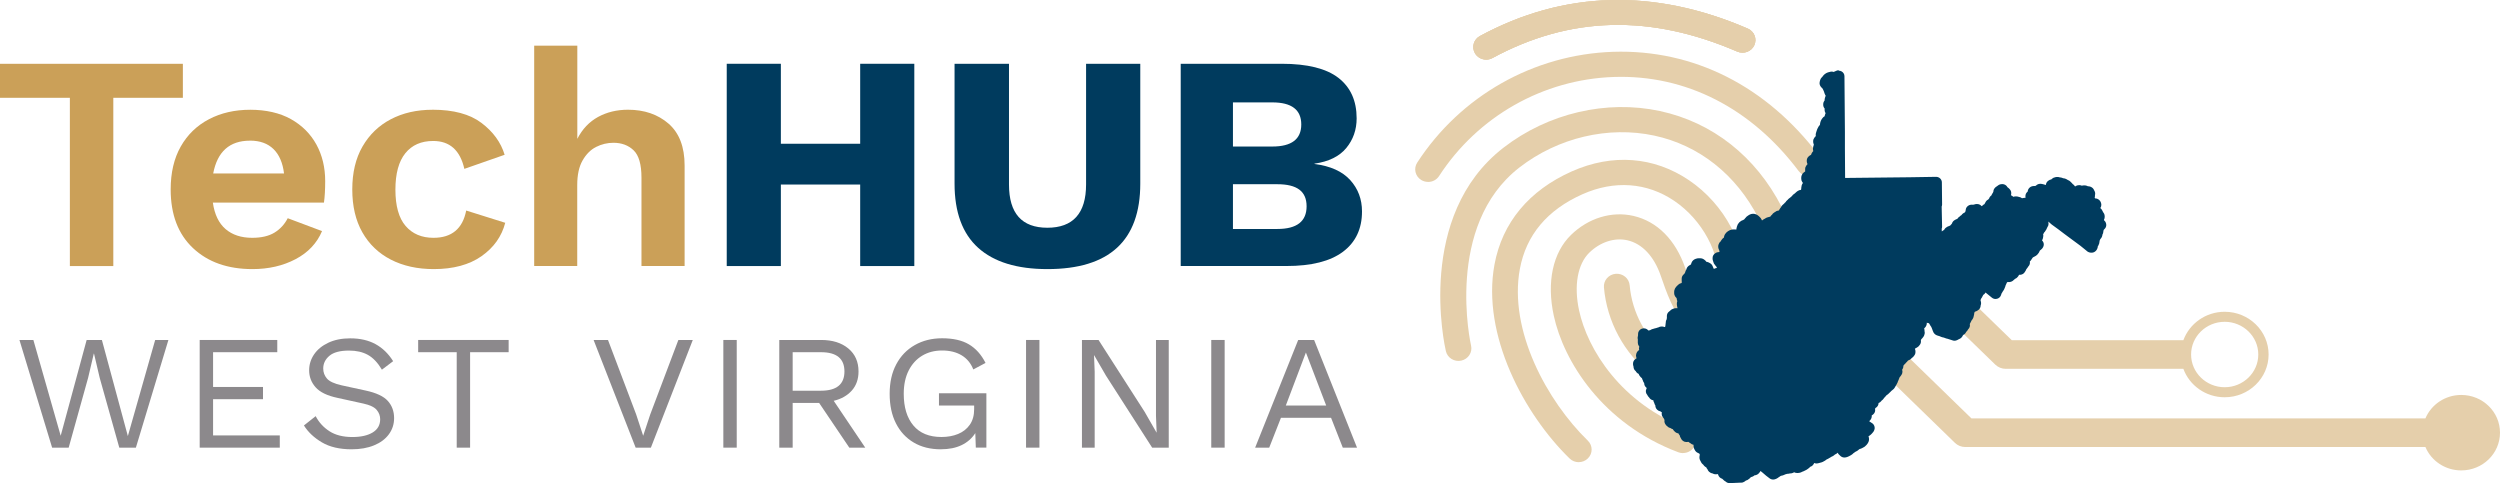 <?xml version="1.0" encoding="UTF-8"?> <svg xmlns="http://www.w3.org/2000/svg" id="Layer_2" viewBox="0 0 648 125.25"><defs><style>.cls-1{fill:#003b5e;}.cls-2{fill:#cba058;}.cls-3{fill:#8c898c;}.cls-4{fill:#e5cfab;}</style></defs><g id="Layer_1-2"><path class="cls-4" d="m385.23,15.45c-1.18,0-2.32-.6-2.93-1.68-.9-1.57-.31-3.56,1.3-4.43,21.77-11.77,45.13-12.42,69.42-1.93,1.69.73,2.45,2.65,1.7,4.3-.75,1.65-2.73,2.39-4.42,1.66-22.59-9.75-43.34-9.2-63.46,1.67-.51.28-1.07.41-1.62.41Z"></path><path class="cls-4" d="m385.23,15.45c-1.18,0-2.32-.6-2.93-1.68-.9-1.57-.31-3.56,1.3-4.43,21.77-11.77,45.13-12.42,69.42-1.93,1.69.73,2.45,2.65,1.7,4.3-.75,1.65-2.73,2.39-4.42,1.66-22.59-9.75-43.34-9.2-63.46,1.67-.51.28-1.07.41-1.62.41Z"></path><path class="cls-4" d="m385.23,15.45c-1.18,0-2.32-.6-2.93-1.68-.9-1.57-.31-3.56,1.3-4.43,21.77-11.77,45.13-12.42,69.42-1.93,1.69.73,2.45,2.65,1.7,4.3-.75,1.65-2.73,2.39-4.42,1.66-22.59-9.75-43.34-9.2-63.46,1.67-.51.28-1.07.41-1.62.41Z"></path><path class="cls-4" d="m370.16,47.15c-.61,0-1.23-.16-1.78-.5-1.56-.96-2.03-2.97-1.04-4.5,11.23-17.3,30.19-28.03,50.74-28.72,20.88-.69,39.88,8.9,53.52,27.04,1.09,1.45.77,3.49-.72,4.55-1.49,1.06-3.59.75-4.68-.7-12.29-16.34-29.3-25-47.89-24.37-18.33.61-35.27,10.22-45.31,25.69-.64.98-1.72,1.52-2.83,1.52Z"></path><path class="cls-4" d="m436.23,117.45c-.4,0-.81-.07-1.2-.22-19.79-7.44-29.77-23.72-32.29-35.4-1.89-8.72-.25-16.36,4.49-20.96,4.5-4.37,10.54-6.2,16.15-4.91,6.16,1.42,10.93,6.21,13.43,13.49,3.57,10.41,6.21,15.1,14.92,13.11,3.14-.72,5.4-2.46,6.7-5.17,2.41-5.01,1.4-13-2.63-20.85-5.8-11.29-15.39-18.89-27.01-21.39-11.9-2.56-24.96.52-34.94,8.25-19.51,15.1-12.63,45.86-12.55,46.17.41,1.76-.72,3.5-2.53,3.9-1.8.4-3.59-.7-4-2.46-.33-1.42-7.85-35.09,14.92-52.72,11.55-8.94,26.71-12.49,40.56-9.51,13.63,2.94,24.83,11.76,31.55,24.84,5,9.74,6.01,19.66,2.71,26.53-2.19,4.54-6.07,7.57-11.23,8.75-15.6,3.57-19.93-9.04-22.8-17.39-1.74-5.06-4.8-8.33-8.62-9.22-3.34-.77-7.04.42-9.89,3.18-3.06,2.97-4.06,8.57-2.67,15,2.18,10.08,10.86,24.16,28.15,30.66,1.72.65,2.58,2.54,1.92,4.21-.51,1.29-1.78,2.09-3.12,2.09Z"></path><path class="cls-4" d="m409.21,119.8c-.86,0-1.71-.32-2.36-.95-11.75-11.42-22.86-32.03-19.48-50.28,2.01-10.86,8.95-19.22,20.07-24.16,10.48-4.65,21.25-3.84,30.33,2.29,9.31,6.28,15.08,17.25,14.36,27.29-.13,1.8-1.72,3.15-3.57,3.03-1.84-.12-3.24-1.68-3.11-3.48.55-7.71-4.18-16.54-11.5-21.49-7.07-4.77-15.5-5.38-23.74-1.72-9.16,4.07-14.63,10.59-16.26,19.38-2.95,15.94,7.07,34.25,17.62,44.51,1.31,1.27,1.31,3.33,0,4.61-.65.64-1.51.96-2.37.96Z"></path><path class="cls-4" d="m452.2,105.08c-11.58,0-19.43-4.12-24.19-7.9-7.04-5.58-11.51-13.85-12.27-22.69-.15-1.79,1.21-3.37,3.06-3.52,1.84-.15,3.46,1.18,3.61,2.97.61,7.09,4.19,13.71,9.83,18.18,6.53,5.18,15.29,7.29,25.32,6.11,1.83-.22,3.5,1.06,3.72,2.84.22,1.79-1.09,3.41-2.92,3.63-2.16.25-4.22.37-6.16.37Z"></path><path class="cls-4" d="m468.57,77.7l38.14,37.08c.71.7,1.69,1.09,2.7,1.09h119.26c1.5,3.56,5.09,6.06,9.29,6.06,5.55,0,10.04-4.38,10.04-9.78s-4.5-9.78-10.04-9.78c-4.2,0-7.79,2.51-9.29,6.07h-117.68l-35.19-34.21-7.22,3.48Z"></path><path class="cls-4" d="m482.2,60.56l34.99,33.96c.72.69,1.68,1.08,2.69,1.08h46.05c1.57,4.29,5.77,7.37,10.71,7.37,6.27,0,11.38-4.97,11.38-11.08s-5.11-11.08-11.38-11.08c-4.93,0-9.13,3.08-10.71,7.37h-44.47l-28.61-27.77-10.65.16Zm94.44,39.81c-4.8,0-8.71-3.8-8.71-8.48s3.91-8.48,8.71-8.48,8.71,3.8,8.71,8.48-3.91,8.48-8.71,8.48Z"></path><path class="cls-1" d="m476.6,18.21c-.23,0-.45.05-.66.15l-.14.07-.08.03c-.07.02-.13.05-.19.08l-.23.11c-.17-.06-.34-.09-.52-.09-.16,0-.32.02-.47.07l-.09.03-.2.04c-.13.03-.25.07-.37.12l-.24.11c-.08.04-.16.08-.23.14l-.24.17c-.11.08-.21.18-.3.29l-.18.23-.11.15-.16.16c-.16.16-.29.35-.36.57l-.06.17c-.02.06-.03.11-.05.17l-.06.29c-.08.38,0,.77.22,1.09l.12.17c.08.12.19.23.31.33l.09.07v.02s.14.26.14.26l.16.36.08.18.1.33s.03.09.05.14l.12.29c.04.11.1.21.17.31,0,.02-.02.05-.03.07l-.12.34c-.02.06-.04.11-.05.17l-.06.29c-.02.09-.03.19-.03.28v.1c-.23.26-.35.59-.35.94v.17c0,.35.13.69.37.95,0,.06-.01.13-.01.2v.17c0,.22.05.45.16.65l.1.19-.04.07c-.05.09-.09.19-.11.3l-.1.39-.02.05-.04.02c-.21.11-.38.27-.51.46l-.24.34c-.07.11-.13.22-.17.34l-.12.34c-.03.1-.06.21-.07.31l-.04.35c-.04.06-.08.12-.11.18v.02s-.02,0-.02,0c-.11.11-.21.24-.28.38l-.24.46c-.03.06-.06.12-.08.19l-.18.52-.14.46c-.06.21-.07.42-.04.63l.02.11c-.08.07-.15.14-.21.22l-.18.23c-.19.25-.3.55-.3.87v.17c0,.16.03.31.08.46l.04.12.05.18v.02s-.09.26-.09.26c-.02.07-.04.14-.06.22l-.06.34c-.03.16-.03.32,0,.48l.06.34h0c-.14.13-.25.27-.34.43l-.06.11-.06.11c-.05.1-.09.21-.12.32-.2.07-.39.19-.54.34l-.12.11c-.28.27-.44.64-.44,1.02v.17c0,.18.04.37.11.54l.09.22s-.09.1-.14.15l-.18.23c-.19.25-.3.55-.3.87v.4c0,.06,0,.12.01.18v.05s-.16.13-.16.13l-.2.14c-.24.18-.42.42-.52.7l-.06.17c-.05.15-.08.3-.08.46v.34c0,.29.09.56.25.8l.18.26c-.07.09-.13.19-.18.3-.1.17-.16.37-.18.57-.04.14-.07.28-.07.42v.17c-.03.11-.05.22-.06.33-.24.01-.47.08-.68.2-.06.02-.11.05-.16.08-.06.04-.18.12-.24.17l-.29.25s-.05.04-.07.07l-.14.13c-.08.05-.16.11-.23.17-.2.12-.37.28-.5.48l-.25.25h-.01s-.05.05-.05.05c-.08.05-.16.11-.23.18l-.02.02c-.1.06-.19.13-.28.21l-.12.11-.06.06c-.05.05-.1.1-.14.16-.05.04-.11.08-.15.13l-.06.06-.06.06c-.11.1-.19.22-.26.35-.16.1-.29.24-.39.39h0s-.26.22-.26.22c-.03.02-.06.05-.08.08l-.12.11c-.11.11-.21.24-.28.38l-.08.15-.07.1s-.02.04-.04.05c-.09.1-.17.21-.23.33l-.06.11c-.03.06-.06.12-.08.18,0,.01-.02.02-.02.04-.03,0-.07.01-.1.02-.32.03-.63.15-.87.37h-.03c-.09.06-.17.11-.24.16-.24.13-.43.32-.57.56-.18.13-.33.3-.43.49-.05.01-.1.02-.15.04l-.05.02c-.06.01-.11.02-.17.04-.13.02-.26.05-.38.1-.09.02-.17.05-.25.09l-.12.06c-.1.05-.19.1-.27.17-.14.05-.27.12-.39.21-.12.06-.22.14-.32.23h0s-.02.02-.02.02l-.05.03c-.02-.07-.04-.13-.07-.18l-.06-.11s-.05-.09-.08-.14c-.07-.13-.15-.25-.26-.35l-.06-.06-.06-.06-.06-.06-.06-.06-.06-.06c-.06-.06-.12-.11-.19-.16-.21-.21-.48-.36-.79-.42-.16-.05-.32-.08-.49-.08h-.12c-.27,0-.56.07-.81.2-.1.04-.19.1-.28.16-.02.01-.04.03-.06.04-.08.05-.15.1-.22.15-.1.06-.2.13-.28.21l-.06.06c-.08.08-.16.17-.22.27l-.08.07c-.09.09-.17.19-.24.3-.09.04-.18.09-.27.15-.01,0-.03.02-.04.03-.22.05-.42.15-.59.29-.1.06-.2.13-.28.21l-.06.06-.06.06c-.1.09-.18.2-.24.31-.14.18-.24.38-.28.6-.07.13-.11.27-.13.42-.05.14-.07.28-.07.43v.07s-.01,0-.02,0c-.09-.02-.18-.02-.26-.02h-.59c-.16,0-.32.03-.48.08-.2.03-.39.1-.56.21-.07.04-.14.08-.21.12-.12.07-.23.15-.33.24l-.06.06-.06.06-.06.06-.06.06c-.11.11-.21.24-.28.37l-.06.11c-.03.06-.06.12-.08.19l-.06.17c-.04.12-.07.25-.07.37-.1.06-.19.13-.28.21l-.06.06c-.08.08-.16.17-.22.27-.09.1-.17.21-.23.33l-.05.11c-.24.18-.42.43-.51.72-.08.18-.12.37-.12.57v.11c0,.22.05.5.16.7l.06.11.03.07c0,.07.03.14.05.21,0,.06,0,.11.02.17,0,.04-.01.07-.01.11-.04,0-.07,0-.11,0-.33,0-.69.11-.96.3-.41.26-.7.7-.7,1.2v.23c0,.17.03.35.09.51.03.13.06.25.12.37.06.26.18.49.36.67.03.05.06.09.1.14.07.11.15.21.24.31l.06.06.06.06.06.05s.02.02.03.03c0,0,0,.02-.01.02-.03.05-.06.11-.09.17,0,0,0,.02-.01.02-.16.02-.31.07-.46.14-.04.01-.08.03-.11.04-.04.01-.09.03-.13.05l-.02-.03v-.04c-.05-.15-.11-.29-.19-.41-.03-.1-.06-.19-.11-.28l-.06-.11c-.15-.29-.39-.52-.69-.66-.12-.09-.26-.15-.41-.2-.14-.06-.28-.1-.44-.11-.06-.1-.14-.19-.22-.27l-.06-.06c-.06-.06-.12-.11-.19-.16-.08-.07-.16-.13-.25-.18-.25-.16-.54-.25-.84-.25h-.41c-.23,0-.58.05-.78.15h-.02s-.08.04-.08.04c-.22.07-.42.19-.58.35l-.06.06c-.13.13-.23.27-.3.43-.09.16-.15.34-.18.52-.06.04-.11.09-.16.14l-.04.04s0,0,0,0c-.18.07-.35.17-.49.3l-.12.11c-.19.18-.32.41-.38.65-.02.06-.04.12-.06.18-.02.04-.05.08-.07.12l-.06.11c-.05.09-.09.19-.11.29l-.05.18c-.08.1-.14.22-.19.34,0,0-.01.01-.02.02l-.06.06-.06.05-.12.12c-.28.27-.44.64-.44,1.02v.63c0,.1.01.2.03.3-.02.06-.04.13-.06.2-.02.01-.05.02-.07.03-.29.06-.55.19-.76.39l-.06.06s-.04.04-.06.06c-.02.02-.04.04-.06.05l-.12.11-.06.06-.06.06-.06.06c-.09.09-.17.19-.24.31-.12.15-.21.33-.26.52-.07.17-.11.36-.11.54v.4c0,.22.05.45.16.65l.06.11c.07.14.16.27.28.37l.06.06.06.06s.02.08.03.13c0,.13.03.26.07.39l.06.17s.03.07.04.11l-.04.12c-.05.15-.08.3-.08.46v.34c0,.15.03.33.07.5,0,.05.02.09.03.14l.06.23s0,.03.01.04h-.39c-.24,0-.52.06-.77.16-.07.03-.15.06-.22.1-.16.07-.31.16-.42.28l-.06.06-.06.06s-.02.02-.03.03c0,0,0,0,0,0-.07.05-.13.1-.19.15-.32.22-.54.56-.6.94-.01.09-.02.17-.02.26,0,0,0,.02,0,.03v.46c-.03.11-.05.22-.06.34,0,.01,0,.03-.01.05-.15.23-.22.49-.22.76v.11c-.04.11-.06.23-.06.35v.17c-.03.11-.05.22-.06.34-.02.07-.03.13-.04.2-.03,0-.07.01-.1.02-.04,0-.09,0-.14,0-.18-.08-.37-.12-.58-.12h-.12c-.29,0-.55.08-.78.22,0,0,0,0,0,0-.04,0-.08.02-.12.03-.14.02-.28.07-.41.13l-.07.03c-.09.01-.19.03-.28.06-.08.01-.15.03-.23.06l-.18.06s0,0,0,0c-.08.01-.15.03-.23.06l-.18.06c-.15.05-.29.12-.42.22h-.01c-.11.02-.22.05-.32.09-.03,0-.06.01-.09.02-.04-.02-.08-.03-.12-.04-.01-.02-.03-.03-.04-.04l-.06-.06c-.28-.28-.66-.42-1.05-.42-.19,0-.38.04-.57.11-.56.22-.92.75-.92,1.34v.34c-.03.09-.04.17-.05.26-.09.28-.09.58,0,.87,0,.06-.01.12-.01.19v.63c0,.29.09.56.25.8l.07.1.02.03s.03.05.04.08v.02c-.1.26-.11.54-.04.81v.03c-.09.06-.18.13-.26.2l-.06.06c-.16.16-.29.35-.36.57l-.06.17c-.1.3-.1.62,0,.91l.04.12.03.12-.03.02c-.14.07-.27.16-.39.27l-.06.06c-.28.27-.43.64-.43,1.02v.17c0,.16.03.31.08.46l.03.09v.06s.01.03.01.03c0,.45.22.88.58,1.15.16.32.43.58.76.71.05.18.13.35.25.5l.18.23c.09.12.21.23.34.32.03.04.06.08.1.12,0,0,0,0,0,0,.04.17.1.34.2.49.04.18.11.36.2.49l.12.17s0,0,0,.01c.01.03.02.06.04.1,0,.38.15.75.44,1.03l.06.06s.1.09.16.13c-.02.04-.03.08-.04.12l-.04.08c-.28.54-.18,1.19.24,1.63.07.18.18.35.33.5l.06.06s.04.03.05.05c.23.4.63.7,1.11.76.02.25.1.48.24.68l.03.13c.05.19.13.36.25.51-.01.39.14.78.43,1.07l.06.06c.22.22.5.36.81.41.02.01.04.03.06.04.1.09.21.17.33.23-.03.12-.05.24-.05.37,0,.28.08.55.24.78.07.13.15.25.26.35l.03.03s.03.08.05.12l.06.11.06.12.02.05s0,.08.01.11c-.06.37.03.76.26,1.07.1.17.24.33.41.45.22.24.51.42.84.48.03.02.07.04.1.06.17.13.36.21.56.26.07.15.17.3.3.42l.06.06.06.06.06.06.06.06c.24.24.56.38.9.42.07.18.18.35.33.49.03.22.11.44.23.63.02.03.04.06.06.09,0,.02.02.04.03.06v.02c.23.54.77.95,1.39.95h.12c.12,0,.24-.01.36-.04.04.01.09.02.13.02l.05.05c.12.12.26.21.41.28h0c.22.22.5.36.81.41,0,.04,0,.08,0,.12v.23c0,.28.09.59.24.84.05.12.11.23.19.33.19.29.47.51.8.62.03.03.07.05.11.07.06.05.13.09.2.12.02.06.04.11.07.17,0,.07-.01.13-.02.2v.06c-.04.11-.06.23-.06.35v.23c0,.22.05.45.16.65l.06.11.06.11.06.12.06.11.06.12c.07.14.16.26.28.37l.12.11s.08.07.12.1c.06.11.14.21.23.3l.12.11c.11.11.24.2.39.27l.05.03c.07.19.18.36.31.49.07.22.2.42.37.59l.06.06c.23.22.53.37.85.41.02.01.04.02.06.03l.12.06c.21.1.43.15.67.15h.12c.13,0,.26-.02.38-.05.03.02.07.03.1.05l.03.1c.14.51.55.92,1.06,1.06l.09.08.06.06s.06.05.09.08c.03.03.06.06.09.09l.12.11c.12.12.26.21.41.28h0c.28.28.66.43,1.05.43.02,0,.04,0,.06,0l1.35-.06,1.3-.06h.11s.18,0,.18,0c.33,0,.65-.11.91-.3l.31-.24c.3-.06.57-.2.78-.41.18-.11.34-.26.46-.43.07-.03.13-.06.19-.09.11-.03.21-.06.3-.1l.12-.06c.14-.07.26-.15.37-.26.36-.03.77-.18,1.02-.42l.06-.06.06-.06.06-.06c.09-.09.17-.2.24-.31.06-.07.11-.16.16-.24l.03.03.06.06s.08.07.12.11l.29.23.94.81s.04.04.07.05l.82.63c.27.2.59.31.92.31.19,0,.37-.03.55-.1l.29-.11c.12-.05.23-.11.34-.19l.2-.15.32-.21s.04-.03.07-.05l.13-.09s.07-.03.1-.05l.06-.03c.06,0,.13-.02.19-.03l.24-.06c.1-.03.21-.06.3-.11l.24-.11.11-.05.49-.14h.09c.12,0,.24-.01.36-.04l.24-.06h.06s.11-.01.11-.01c.23,0,.46-.05.66-.15l.29-.14h.02c.22.12.47.18.73.18h.24c.12,0,.24-.01.36-.04l.24-.06c.17-.04.32-.11.46-.2h.01s.05-.02.07-.03l.29-.11s.08-.03.11-.05l.59-.29c.08-.04.16-.08.23-.14l.47-.34c.1-.07.19-.16.27-.25l.07-.09c.4-.11.73-.38.92-.75l.06-.11s.04-.09.06-.13c.19.08.4.13.61.13.13,0,.26-.02.38-.05l.88-.23c.12-.03.23-.08.34-.13l.53-.29c.08-.04.16-.1.23-.15l.22-.18.32-.15s.07-.03.1-.05l.29-.17.3-.17.24-.16c.1-.03.2-.08.29-.13l.29-.17c.1-.06.2-.13.28-.22l.09-.09.15-.06c.17-.07.33-.18.46-.31l.09-.09s0,0,0,0l.06.11c.07.14.17.27.28.38l.12.11.12.11.12.12c.28.27.66.42,1.05.42.12,0,.24-.01.36-.04l.24-.06c.11-.03.21-.06.31-.11l.24-.11s.07-.03.1-.05l.25-.14.18-.09c.14-.07.27-.16.39-.27l.24-.23s.01-.01.02-.02c.04-.02.08-.05.12-.08l.24-.17c.05-.04.1-.08.15-.12h.02c.13-.05.24-.1.35-.18l.18-.11c.08-.05.16-.11.23-.18l.08-.07c.08-.05.16-.1.23-.17l.29-.08c.12-.03.23-.08.33-.14l.38-.21.08-.04c.14-.07.27-.16.38-.27l.06-.06.06-.06.12-.11.06-.06.06-.06c.11-.11.21-.24.28-.37l.06-.11s.02-.04.03-.06c.01-.02.02-.04.03-.05l.06-.11c.1-.2.16-.42.16-.65v-.23c0-.22-.05-.43-.14-.62l.38-.26c.07-.05.14-.11.21-.17l.24-.23s.06-.06.09-.1l.29-.34c.12-.14.21-.3.27-.47l.06-.17c.21-.62-.03-1.3-.58-1.66l-.76-.5s.07-.09.1-.14c.14-.12.26-.27.35-.44l.06-.11c.14-.27.18-.56.14-.84.15-.07.28-.16.4-.28l.06-.06c.28-.27.43-.64.43-1.02,0-.11-.01-.23-.04-.35.06-.07.11-.14.15-.22.47-.25.77-.74.77-1.27h0c.28-.1.53-.28.7-.51l.11-.15.05-.03c.16-.11.3-.24.41-.4l.12-.17s.03-.05.05-.08c.08-.07.16-.14.23-.22l.24-.29.12-.14.32-.23c.06-.04.11-.09.16-.13l.35-.34.24-.23s.09-.1.14-.15l.05-.06.07-.05s.05-.04.07-.06l.41-.34c.13-.11.24-.24.32-.38l.47-.8s.03-.05.04-.07l.24-.46c.06-.12.1-.25.13-.38.04-.07.08-.15.11-.22l.15-.39.02-.05c.05-.1.09-.21.12-.32l.18-.22s.05-.07.08-.1l.24-.34c.16-.24.25-.52.25-.8,0-.17-.03-.35-.09-.52l.08-.11c.16-.24.25-.52.25-.8v-.15s.08-.09.12-.13l.18-.23c.13-.1.25-.22.34-.35l.04-.05.07-.07.18-.17c.08-.08.16-.17.22-.27.01-.01.02-.02.03-.03.02-.01.03-.02.05-.03l.07-.05c.24-.07.45-.19.63-.36l.12-.11s.07-.08.11-.12l.2-.15c.15-.11.28-.25.38-.41.25-.27.39-.61.39-.98v-.23c0-.21-.05-.42-.14-.61.07-.06.13-.12.19-.19.16-.05.31-.13.44-.23.22-.12.4-.3.54-.51.25-.27.39-.62.39-.98v-.11c0-.07,0-.14-.02-.21.03-.06.05-.13.07-.19l.15-.19.12-.12c.09-.08.16-.18.22-.27.2-.21.32-.47.37-.74.05-.15.08-.3.08-.46,0-.14-.02-.27-.06-.4v-.11c0-.18-.03-.4-.1-.58.13-.1.23-.21.32-.34l.12-.17c.16-.24.25-.52.25-.8,0-.06,0-.12-.01-.19.18.08.37.13.57.14l.07.11.03.06c.04.08.09.15.14.22l.03.04c.07.18.18.35.31.49l.06.15s.02.05.04.08l.05.09.02.08c.03.1.06.2.11.29l.04.09.02.07c.03.1.06.2.11.3l.02.03c.07.24.2.45.38.63l.06.06c.11.11.24.2.39.27l.12.06c.08.04.16.07.24.09l.5.15.44.19c.09.04.18.07.28.09l.41.09.18.07.3.11c.08.03.17.06.26.08l.2.04.27.09.35.11.35.11.18.06s.06.02.09.03c.18.07.37.11.56.11.23,0,.45-.05.66-.15l.12-.06.12-.06c.08-.04.15-.08.22-.13l.05-.02c.22-.07.42-.19.58-.35l.06-.06c.15-.15.27-.33.34-.51.03-.03.05-.07.08-.11l.05-.07h.03c.31-.17.56-.42.69-.72.01-.02.03-.05.04-.07,0,0,0,0,0,0l.12-.11c.11-.11.21-.24.28-.38l.06-.11s0-.01,0-.02l.07-.06c.37-.36.51-.87.4-1.35l.06-.12.06-.12.18-.34c.03-.06.06-.12.08-.18h0c.04-.07.07-.13.1-.19.05-.05.09-.11.13-.16l.12-.17c.07-.11.13-.22.17-.34l.06-.17c.04-.1.06-.21.07-.32,0-.02.02-.05.02-.08l.06-.23c.03-.11.04-.23.04-.35.02-.07.03-.13.04-.2l.06-.09s.05-.08.08-.12c.04-.01.07-.03.11-.04.09-.02.17-.05.25-.09l.12-.06c.09-.04.17-.09.25-.15.47-.26.75-.75.75-1.26,0,0,0-.02,0-.03.07-.17.11-.36.11-.54v-.11c0-.21-.05-.42-.14-.61l.03-.13c.01-.05.02-.1.03-.16.03-.06.05-.12.07-.19.02-.02.03-.04.05-.06l.12-.17s.07-.1.09-.16l.12-.23.18-.34s.01-.02.02-.03c.26-.15.46-.36.58-.62l1.65,1.34c.27.22.61.34.95.34.14,0,.27-.02.41-.06.47-.13.85-.48,1-.93l.14-.42.03-.06.07-.1s.04-.06.05-.08l.21-.36.21-.3c.06-.08.11-.17.14-.27l.12-.29.12-.29c.02-.06.05-.12.06-.19l.03-.13.06-.14.09-.18s.04-.07.05-.11l.12-.29h0s.02-.03.02-.03c.04-.04.07-.07.1-.11.05-.02.09-.05.14-.07.1.02.19.03.3.03.33,0,.69-.11.96-.3.13-.08.25-.18.35-.3.1-.07.2-.15.28-.24.26-.1.49-.26.66-.48l.18-.23c.08-.11.15-.23.2-.35.07,0,.13.01.2.01.06,0,.12,0,.18-.01.45-.05.86-.31,1.09-.69l.18-.29s.04-.07.06-.1l.06-.11c.03-.06.06-.12.08-.19v-.02s.07-.09.07-.09l.18-.23s.03-.04.05-.07l.12-.17s.06-.1.09-.15v-.02s.02,0,.02,0c.37-.36.5-.86.4-1.32.14-.11.26-.24.35-.39l.09-.15c.08-.09.14-.19.2-.29l.05-.1.24-.2s0,0,0,0h.03c.14-.05.27-.12.38-.2.18-.08.35-.2.49-.34.13-.11.25-.23.34-.38.14-.15.24-.32.31-.51h0c.06-.09.11-.18.14-.28.09-.06.18-.13.26-.2l.18-.17.06-.05c.12-.12.22-.26.3-.41.13-.21.2-.46.2-.73,0-.41-.17-.77-.45-1.03.03-.06.05-.11.07-.17l.03-.07v-.02c.1-.18.16-.38.17-.58.08-.25.08-.52.01-.77.05-.06.09-.13.12-.2l.06-.11.07-.14c.15-.13.27-.28.35-.46.13-.14.23-.31.3-.5h0c.08-.13.15-.27.19-.41.19-.25.3-.55.3-.87v-.23c0-.13-.02-.25-.05-.37l.12.09.04.04s.04.04.06.05l.59.52s.07.06.1.08l1.65,1.2,1.57,1.19,1.01.75,3.18,2.35,1.6,1.3h0c.11.12.24.21.39.28l.12.06c.21.1.43.15.67.15h.12c.4,0,.77-.15,1.05-.43l.06-.06c.13-.13.23-.27.3-.43.12-.21.19-.45.19-.7.11-.14.19-.3.24-.47l.02-.03c.09-.18.15-.38.16-.58.04-.13.06-.27.06-.41v-.02c.08-.12.14-.25.18-.39l.02-.03v-.02s.02,0,.02,0c.11-.11.21-.24.28-.38l.06-.11c.1-.19.15-.4.16-.61.15-.23.23-.5.24-.78v-.06c.04-.09.05-.19.06-.29,0,0,0-.01,0-.02,0-.01.01-.02.02-.03l.07-.13.06-.06.06-.06.06-.06c.28-.27.43-.64.43-1.02s-.16-.81-.43-1.08l-.12-.11s-.02-.02-.04-.04c0-.01,0-.02,0-.03,0-.04,0-.07,0-.11.12-.21.18-.45.18-.69v-.23c0-.23-.05-.45-.16-.65l-.06-.11c-.06-.12-.14-.23-.23-.33,0,0,0,0,0-.01-.02-.04-.03-.08-.05-.12l-.06-.11-.06-.11-.06-.12c-.1-.2-.26-.38-.44-.51,0-.02,0-.04,0-.05.16-.23.25-.51.25-.8,0-.38-.16-.87-.43-1.14l-.06-.06-.06-.06c-.28-.27-.66-.42-1.05-.42,0,0,0,0-.01,0-.02-.03-.03-.06-.05-.08-.02-.04-.04-.08-.07-.11.06-.15.08-.32.08-.48v-.17c.1-.35.07-.72-.1-1.05l-.05-.09c-.05-.15-.13-.3-.22-.43-.13-.2-.31-.37-.51-.48-.25-.16-.54-.25-.84-.25h-.12l-.16-.08c-.21-.1-.43-.15-.66-.15h-.24c-.17,0-.33.03-.49.08-.2-.09-.41-.14-.63-.14h-.12c-.23,0-.46.05-.67.15l-.12.06c-.08.04-.16.08-.23.14l-.11-.16c-.05-.08-.12-.15-.18-.22l-.06-.06c-.08-.08-.17-.15-.26-.2-.06-.09-.13-.18-.21-.25l-.06-.06-.18-.17-.06-.06-.12-.12c-.13-.13-.28-.23-.45-.3-.07-.04-.14-.07-.21-.1-.08-.06-.17-.12-.26-.16l-.12-.06-.12-.06c-.19-.09-.39-.14-.6-.15-.04-.01-.09-.02-.13-.03-.06-.03-.11-.05-.17-.07l-.18-.06c-.15-.05-.31-.07-.46-.07l-.12-.04c-.15-.05-.31-.07-.47-.07h-.18c-.16,0-.32.03-.48.08-.3.05-.59.19-.81.4l-.06.06-.06.06-.05.04s-.02,0-.03,0c-.25.04-.49.14-.69.3-.39.25-.65.66-.67,1.13-.08-.03-.17-.05-.26-.06-.08-.04-.16-.06-.25-.08l-.24-.06-.24-.06c-.12-.03-.24-.04-.36-.04h-.12c-.39,0-.77.15-1.05.42l-.06.06s0,0,0,0c0,0-.01,0-.02,0l-.12.06s-.04.02-.05.03c-.05,0-.11,0-.16,0h-.18c-.39,0-.83.15-1.11.42l-.06.06c-.26.25-.41.59-.43.95-.03.03-.07.06-.1.09l-.06.06c-.28.27-.43.64-.43,1.02v.17c0,.09,0,.19.03.28-.04,0-.09,0-.13,0-.15,0-.35.02-.49.06-.1,0-.2.03-.3.06-.21-.17-.46-.29-.73-.33-.08-.03-.16-.04-.24-.06-.15-.05-.31-.08-.48-.08h-.24c-.16,0-.32.03-.48.08-.03,0-.07.01-.1.02,0,0,0,0-.01-.01l-.06-.06c-.14-.14-.31-.25-.5-.32,0-.02-.02-.04-.02-.06.05-.14.07-.28.07-.43v-.11c0-.33-.12-.65-.33-.9-.07-.11-.16-.2-.26-.29-.11-.12-.25-.23-.39-.31-.24-.48-.75-.81-1.33-.81-.23,0-.58.05-.78.15l-.12.06c-.14.07-.27.16-.39.27l-.03.03c-.14.07-.28.16-.39.26l-.06.06-.06.06-.06.06c-.27.27-.43.63-.43,1.01-.08.11-.13.23-.17.36-.06.06-.11.13-.15.21-.09.13-.16.28-.21.43-.27.18-.48.45-.57.76-.1.09-.18.18-.25.29-.17.08-.32.19-.45.33-.11.12-.2.26-.26.41-.03.04-.07.08-.09.13-.06.1-.11.2-.15.31-.16.07-.31.17-.43.29l-.12.11s-.08.09-.12.13c-.02,0-.04-.02-.07-.02h-.03c-.28-.34-.7-.53-1.14-.53h-.12c-.21,0-.42.04-.62.12-.11.01-.23.03-.33.07-.07-.01-.15-.02-.23-.02h-.12c-.81,0-1.53.63-1.54,1.42-.06.14-.1.3-.12.46l-.04.04s-.06.06-.08.09c-.14.05-.26.12-.38.21-.19.13-.36.29-.48.48-.17.09-.33.21-.45.35-.14.08-.27.19-.38.3-.1.1-.19.22-.26.34-.02,0-.04.02-.07.02-.18.05-.35.13-.5.23-.39.19-.69.53-.8.93-.05.05-.09.11-.12.17l-.02.02-.06.06-.06.06c-.07.07-.13.14-.19.22-.12.04-.23.09-.33.15-.22.05-.43.15-.6.28-.11.06-.21.13-.29.21l-.06.06c-.13.13-.23.28-.31.44,0,0,0,.01-.01.02,0,0-.02,0-.03.01-.15.06-.28.15-.4.25-.06.03-.11.07-.16.11l-.02-.71c.07-.18.11-.36.1-.56l-.11-5.17c.07-.17.11-.36.11-.55l-.06-5.73c0-.39-.17-.75-.45-1.02-.28-.26-.65-.41-1.04-.41,0,0-.02,0-.03,0l-6.88.11-15.94.17h-.74s-.05-7.62-.05-7.62v-4.29l-.06-7.29-.06-7.17c0-.5-.27-.96-.71-1.22-.24-.14-.51-.21-.78-.21h0Z"></path><path class="cls-2" d="m47.4,16.53v8.82h-18.03v43.61h-11.26V25.35H0v-8.82h47.4Z"></path><path class="cls-2" d="m65.45,69.75c-6.42,0-11.56-1.81-15.42-5.44-3.86-3.63-5.79-8.7-5.79-15.21,0-4.34.87-8.05,2.61-11.12,1.74-3.07,4.17-5.43,7.3-7.07,3.13-1.64,6.7-2.46,10.73-2.46s7.64.81,10.52,2.42c2.88,1.62,5.08,3.81,6.61,6.59,1.52,2.78,2.28,5.95,2.28,9.49,0,1.06-.03,2.07-.08,3.02-.05.95-.14,1.8-.24,2.54h-28.8c.44,3.07,1.54,5.36,3.3,6.87,1.77,1.51,4.07,2.26,6.89,2.26,2.39,0,4.32-.45,5.79-1.35,1.47-.9,2.61-2.14,3.43-3.73l8.89,3.34c-1.31,3.12-3.59,5.55-6.85,7.27-3.26,1.72-6.99,2.58-11.18,2.58Zm-.65-33.29c-5.28,0-8.46,2.83-9.54,8.5h18.36c-.33-2.75-1.24-4.86-2.73-6.32-1.5-1.46-3.52-2.19-6.08-2.19Z"></path><path class="cls-2" d="m112.11,28.44c5.44,0,9.67,1.14,12.69,3.42,3.02,2.28,5.02,5.03,6,8.26l-10.44,3.65c-1.09-4.82-3.78-7.23-8.08-7.23-3.1,0-5.51,1.06-7.22,3.18-1.71,2.12-2.57,5.27-2.57,9.45s.88,7.37,2.65,9.41c1.77,2.04,4.17,3.06,7.22,3.06,4.73,0,7.56-2.36,8.48-7.07l10.12,3.18c-.93,3.55-2.98,6.43-6.16,8.66-3.18,2.22-7.3,3.34-12.36,3.34-4.24,0-7.95-.82-11.14-2.46-3.18-1.64-5.64-4-7.38-7.07-1.74-3.07-2.61-6.78-2.61-11.12s.88-8.05,2.65-11.12c1.77-3.07,4.21-5.43,7.34-7.07,3.13-1.64,6.73-2.46,10.81-2.46Z"></path><path class="cls-2" d="m138.46,68.96V11.84h11.18v24.15c1.3-2.54,3.1-4.43,5.38-5.68,2.28-1.24,4.87-1.87,7.75-1.87,4.24,0,7.75,1.21,10.52,3.61,2.77,2.41,4.16,6.03,4.16,10.84v26.06h-11.18v-22.88c0-3.44-.68-5.81-2.04-7.11-1.36-1.3-3.1-1.95-5.22-1.95-1.58,0-3.07.36-4.49,1.07-1.41.71-2.58,1.88-3.51,3.5-.93,1.62-1.39,3.75-1.39,6.39v20.97h-11.18Z"></path><path class="cls-1" d="m202.4,16.53v20.73h20.56v-20.73h14.03v52.43h-14.03v-21.13h-20.56v21.13h-14.03V16.53h14.03Z"></path><path class="cls-1" d="m295.56,16.53v31.06c0,14.78-8.02,22.16-24.07,22.16-7.89,0-13.87-1.84-17.95-5.52-4.08-3.68-6.12-9.23-6.12-16.64v-31.06h14.11v31.3c0,7.47,3.32,11.2,9.95,11.2s10.03-3.73,10.03-11.2v-31.3h14.03Z"></path><path class="cls-1" d="m306.04,68.96V16.53h26.19c6.63,0,11.53,1.22,14.68,3.65,3.15,2.44,4.73,5.93,4.73,10.49,0,2.97-.9,5.53-2.69,7.7-1.79,2.17-4.54,3.52-8.24,4.05v.08c4.13.53,7.22,1.92,9.26,4.17s3.06,4.97,3.06,8.14c0,4.5-1.65,7.98-4.94,10.45-3.29,2.46-8.17,3.69-14.64,3.69h-27.41Zm13.54-30.98h10.2c5,0,7.51-1.91,7.51-5.72s-2.5-5.72-7.51-5.72h-10.2v11.44Zm0,21.37h11.5c5.06,0,7.59-1.96,7.59-5.88s-2.53-5.72-7.59-5.72h-11.5v11.6Z"></path><path class="cls-3" d="m13.51,116.03l-8.47-27.91h3.61l7.08,24.83,6.73-24.83h3.95l6.73,24.91,7.08-24.91h3.43l-8.43,27.91h-4.3l-5.08-18.1-1.48-6.3h-.04l-1.48,6.3-5.04,18.1h-4.3Z"></path><path class="cls-3" d="m51.76,116.03v-27.91h20.11v3.17h-16.64v9.01h12.94v3.17h-12.94v9.39h17.29v3.17h-20.76Z"></path><path class="cls-3" d="m90.82,87.7c2.52,0,4.69.5,6.52,1.5,1.82,1,3.34,2.47,4.56,4.42l-2.91,2.2c-1.07-1.8-2.28-3.08-3.63-3.83-1.35-.75-2.98-1.12-4.89-1.12-2.32,0-4.01.45-5.08,1.35-1.07.9-1.61,2-1.61,3.3,0,.99.32,1.85.96,2.6.64.75,1.91,1.33,3.82,1.76l6.21,1.35c2.75.59,4.67,1.49,5.75,2.69s1.63,2.69,1.63,4.46c0,1.58-.46,2.98-1.37,4.21-.91,1.23-2.19,2.18-3.84,2.85-1.65.68-3.59,1.02-5.82,1.02-3.1,0-5.66-.6-7.69-1.8-2.03-1.2-3.58-2.66-4.65-4.38l3.04-2.41c.84,1.61,2.03,2.91,3.58,3.91,1.55,1,3.53,1.5,5.93,1.5,2.23,0,3.99-.4,5.28-1.19,1.29-.79,1.93-1.93,1.93-3.42,0-.9-.3-1.71-.91-2.43-.61-.72-1.75-1.26-3.43-1.63l-6.73-1.48c-2.66-.56-4.55-1.48-5.67-2.75-1.12-1.27-1.67-2.73-1.67-4.4,0-1.49.43-2.87,1.28-4.12.85-1.25,2.08-2.26,3.69-3.02,1.61-.76,3.51-1.14,5.71-1.14Z"></path><path class="cls-3" d="m131.84,88.12v3.17h-9.99v24.74h-3.47v-24.74h-9.99v-3.17h23.45Z"></path><path class="cls-3" d="m179.57,88.12l-10.86,27.91h-3.95l-10.9-27.91h3.73l7.3,19.29,1.82,5.54,1.82-5.5,7.3-19.33h3.74Z"></path><path class="cls-3" d="m190.96,88.12v27.91h-3.47v-27.91h3.47Z"></path><path class="cls-3" d="m212.84,88.12c2.92,0,5.27.73,7.04,2.2,1.77,1.47,2.65,3.45,2.65,5.96,0,2-.58,3.65-1.74,4.95-1.16,1.3-2.72,2.19-4.69,2.66l8.17,12.14h-4.13l-7.82-11.59h-6.86v11.59h-3.47v-27.91h10.86Zm-.04,13.15c4.05,0,6.08-1.66,6.08-4.99s-2.03-4.99-6.08-4.99h-7.34v9.98h7.34Z"></path><path class="cls-3" d="m243.89,116.46c-2.72,0-5.08-.58-7.06-1.76-1.98-1.17-3.52-2.83-4.6-4.97-1.09-2.14-1.63-4.69-1.63-7.66s.57-5.51,1.72-7.66c1.14-2.14,2.74-3.8,4.8-4.97,2.06-1.17,4.42-1.76,7.08-1.76,2.84,0,5.15.52,6.93,1.57s3.22,2.65,4.32,4.82l-3.17,1.69c-.64-1.61-1.64-2.83-3.02-3.66-1.38-.83-3.06-1.25-5.06-1.25s-3.66.45-5.15,1.33c-1.49.89-2.66,2.17-3.52,3.85-.85,1.68-1.28,3.69-1.28,6.03,0,3.5.83,6.24,2.5,8.23s4.09,2.98,7.28,2.98c1.59,0,3.03-.26,4.3-.78,1.27-.52,2.29-1.32,3.04-2.39.75-1.07,1.13-2.41,1.13-4.02v-.97h-9.12v-3.17h12.29v14.08h-2.74l-.13-3.76c-.87,1.35-2.05,2.39-3.54,3.11-1.49.72-3.28,1.08-5.36,1.08Z"></path><path class="cls-3" d="m269.42,88.12v27.91h-3.47v-27.91h3.47Z"></path><path class="cls-3" d="m302.94,88.12v27.91h-4.3l-11.99-18.69-3.04-5.25h-.04l.17,4.23v19.71h-3.3v-27.91h4.3l11.94,18.61,3.08,5.37h.04l-.17-4.27v-19.71h3.3Z"></path><path class="cls-3" d="m317.43,88.12v27.91h-3.47v-27.91h3.47Z"></path><path class="cls-3" d="m351.74,116.03h-3.69l-3.04-7.74h-12.99l-3.04,7.74h-3.65l11.16-27.91h4.13l11.12,27.91Zm-18.46-10.91h10.47l-5.26-13.75-5.21,13.75Z"></path></g></svg> 
